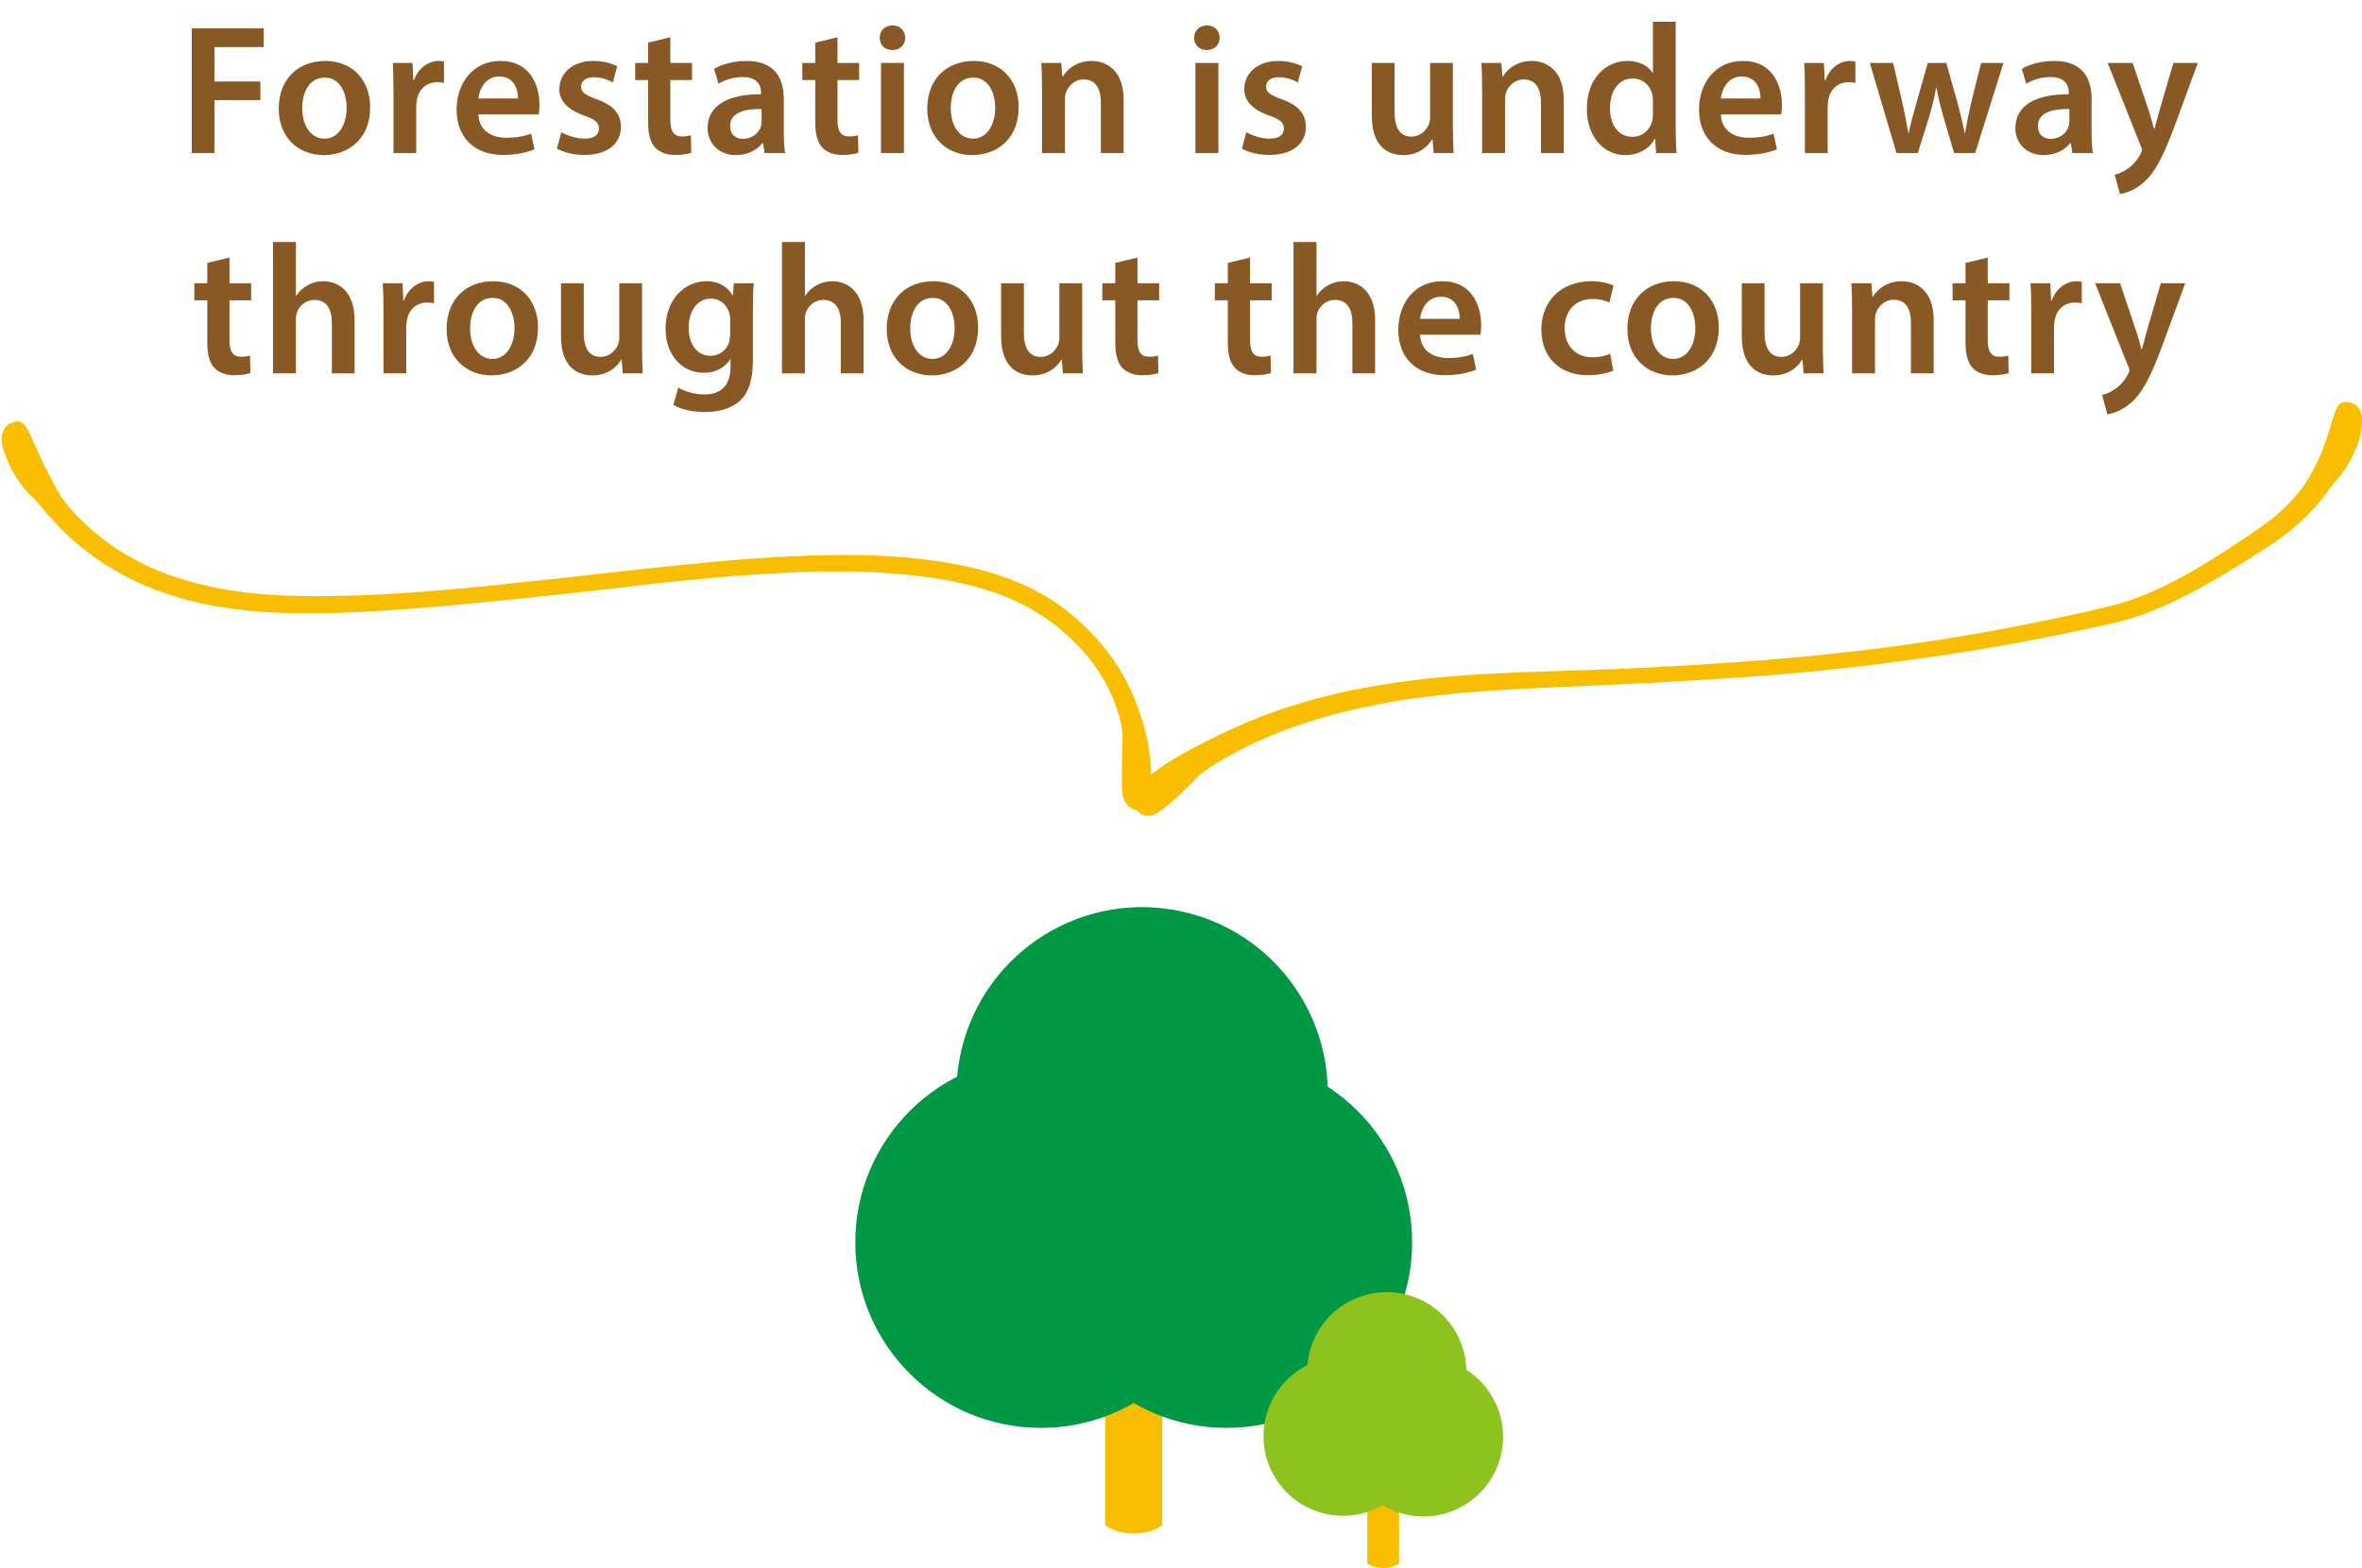 <?xml version="1.0" encoding="utf-8"?>
<!-- Generator: Adobe Illustrator 25.2.3, SVG Export Plug-In . SVG Version: 6.00 Build 0)  -->
<svg version="1.1" id="_x34_" xmlns="http://www.w3.org/2000/svg" xmlns:xlink="http://www.w3.org/1999/xlink" x="0px" y="0px"
	 width="268px" height="178px" viewBox="0 0 268 178" style="enable-background:new 0 0 268 178;" xml:space="preserve">
<style type="text/css">
	.st0{fill:#FABE00;}
	.st1{fill:#F9BE00;}
	.st2{fill:#009844;}
	.st3{fill:#8DC21F;}
	.st4{fill:#885925;}
</style>
<g>
	<path class="st0" d="M4.923,52.62c-0.529-1.124-0.917-2.048-1.269-2.811c-0.176-0.361-0.317-0.723-0.494-0.964
		c-0.141-0.281-0.282-0.522-0.458-0.683c-0.317-0.321-0.67-0.442-1.058-0.281c0,0-0.458,0.08-0.881,0.442
		c-0.212,0.201-0.388,0.482-0.494,0.843c-0.106,0.402-0.141,0.924,0.035,1.566c0.106,0.321,0.212,0.763,0.423,1.245
		s0.423,1.004,0.74,1.566c0.317,0.522,0.67,1.124,1.093,1.646c0.212,0.281,0.423,0.522,0.67,0.803
		c0.247,0.241,0.494,0.482,0.74,0.723c0.141,0.12,0.353,0.442,0.776,0.883c0.176,0.241,0.423,0.482,0.67,0.803
		c0.282,0.281,0.564,0.602,0.881,0.964s0.705,0.723,1.093,1.124c0.423,0.402,0.846,0.763,1.34,1.205
		c0.987,0.803,2.08,1.687,3.349,2.45c1.269,0.803,2.68,1.566,4.196,2.249c1.551,0.643,3.173,1.205,4.936,1.687
		c3.49,0.924,7.263,1.365,11.106,1.486s7.721-0.04,11.458-0.281c3.737-0.241,7.333-0.562,10.612-0.883
		c6.558-0.643,11.811-1.245,14.314-1.526c1.234-0.12,3.173-0.361,5.606-0.643c2.433-0.281,5.394-0.562,8.638-0.843
		c3.279-0.241,6.84-0.482,10.542-0.522c3.702-0.04,7.545,0.08,11.282,0.562c0.458,0.08,0.917,0.12,1.375,0.201l0.705,0.12l0.67,0.12
		c0.458,0.08,0.917,0.161,1.375,0.281c0.458,0.08,0.881,0.241,1.34,0.321c0.881,0.201,1.728,0.522,2.609,0.763
		c0.423,0.12,0.846,0.321,1.234,0.482c0.423,0.161,0.811,0.321,1.199,0.522s0.776,0.361,1.163,0.562
		c0.212,0.08,0.388,0.201,0.564,0.321c0.176,0.12,0.353,0.201,0.529,0.321c0.74,0.402,1.375,0.924,2.045,1.365
		c0.317,0.241,0.635,0.522,0.917,0.763c0.282,0.281,0.599,0.482,0.881,0.763c0.529,0.562,1.093,1.044,1.551,1.606
		c0.987,1.084,1.728,2.209,2.327,3.213c0.282,0.522,0.564,1.044,0.776,1.526c0.106,0.241,0.212,0.482,0.317,0.723
		c0.106,0.241,0.176,0.442,0.247,0.683c0.635,1.727,0.776,2.932,0.776,3.293v0.482c0,0.161,0,0.321-0.035,0.482
		c0,0.321,0,0.643,0,0.964c-0.035,0.643-0.035,1.205-0.035,1.767c0,0.562,0,1.084,0,1.526s0,0.843,0.035,1.165
		c0.035,0.602,0.176,1.004,0.388,1.325c0.176,0.321,0.423,0.522,0.67,0.643c0.212,0.12,0.388,0.161,0.564,0.201
		c0.106,0.12,0.282,0.281,0.458,0.402c0.458,0.281,1.163,0.442,2.045-0.161c0.952-0.643,2.785-2.249,4.548-4.136
		c0.458-0.442,3.702-2.771,8.955-4.859c2.609-1.044,5.712-2.008,9.132-2.771c1.692-0.361,3.49-0.723,5.289-1.004
		c1.833-0.281,3.702-0.482,5.571-0.683c3.772-0.361,7.615-0.562,11.353-0.723c1.869-0.08,3.702-0.161,5.5-0.241
		s3.526-0.161,5.147-0.241c6.593-0.361,11.882-0.723,14.385-0.924c2.503-0.201,7.827-0.683,14.385-1.566
		c3.279-0.442,6.875-0.964,10.577-1.606c3.702-0.643,7.545-1.406,11.282-2.209c0.952-0.201,1.869-0.402,2.785-0.643
		c0.952-0.241,1.904-0.522,2.785-0.843c1.798-0.643,3.526-1.446,5.147-2.289c3.244-1.687,6.099-3.494,8.567-5.1
		c0.317-0.201,0.599-0.402,0.917-0.602c0.317-0.201,0.599-0.402,0.881-0.602c0.564-0.402,1.093-0.803,1.587-1.245
		c0.987-0.843,1.798-1.646,2.433-2.369c0.176-0.201,0.317-0.361,0.458-0.522s0.282-0.321,0.388-0.482
		c0.141-0.161,0.247-0.321,0.353-0.442c0.106-0.161,0.212-0.281,0.282-0.402c0.388-0.482,0.599-0.803,0.74-0.964
		c0.952-1.004,1.763-2.249,2.256-3.454c0.141-0.281,0.247-0.602,0.353-0.883c0.106-0.281,0.212-0.562,0.247-0.803
		c0.106-0.522,0.212-1.004,0.247-1.365c0.071-0.683-0.035-1.205-0.212-1.606c-0.176-0.361-0.423-0.602-0.67-0.723
		c-0.494-0.281-0.952-0.241-0.952-0.241c-0.388-0.04-0.705,0.12-0.952,0.522c-0.247,0.402-0.423,0.964-0.67,1.767
		c-0.071,0.201-0.106,0.402-0.176,0.602c-0.07,0.201-0.141,0.442-0.212,0.683c-0.035,0.12-0.071,0.241-0.106,0.361
		c-0.035,0.12-0.106,0.241-0.141,0.402c-0.106,0.241-0.176,0.522-0.282,0.803c-0.423,1.124-1.022,2.409-1.869,3.775
		c-0.282,0.482-1.058,1.566-2.362,2.891c-0.67,0.643-1.446,1.365-2.433,2.048c-0.987,0.723-2.115,1.486-3.349,2.289
		c-2.433,1.606-5.218,3.373-8.321,4.859c-1.551,0.723-3.173,1.406-4.865,1.887c-0.423,0.12-0.881,0.201-1.305,0.321
		c-0.458,0.12-0.881,0.201-1.34,0.321c-0.881,0.201-1.798,0.442-2.68,0.602c-7.192,1.606-14.596,2.851-20.731,3.654
		c-6.135,0.803-11.035,1.245-13.221,1.406c-2.186,0.201-7.087,0.562-13.257,0.883c-3.103,0.161-6.523,0.321-10.083,0.402
		c-3.561,0.12-7.298,0.241-10.965,0.482c-3.702,0.241-7.333,0.643-10.789,1.245c-3.42,0.562-6.628,1.365-9.414,2.249
		c-5.571,1.727-9.378,3.895-10.436,4.377c-2.397,1.205-4.301,2.369-5.606,3.454c0-0.12,0-0.241,0-0.361
		c-0.035-0.602-0.071-1.285-0.176-2.008c-0.176-1.446-0.564-3.173-1.234-4.98c-0.212-0.643-0.74-2.128-1.833-4.056
		c-1.093-1.928-2.821-4.176-5.147-6.225c-0.282-0.241-0.599-0.482-0.917-0.763c-0.317-0.241-0.599-0.522-0.952-0.723
		c-0.353-0.241-0.67-0.482-1.022-0.723c-0.353-0.241-0.74-0.442-1.093-0.643c-1.481-0.883-3.103-1.526-4.795-2.128
		c-3.385-1.124-7.051-1.727-10.753-2.048c-3.702-0.321-7.439-0.321-11-0.201c-3.561,0.12-6.981,0.361-10.083,0.643
		c-6.17,0.562-11.035,1.165-13.221,1.365c-2.186,0.281-7.051,0.803-13.186,1.446c-6.17,0.602-13.609,1.245-20.907,1.124
		c-3.631-0.04-7.228-0.361-10.507-1.084s-6.311-1.807-8.708-3.172c-2.468-1.325-4.337-2.891-5.712-4.217
		c-0.353-0.321-0.635-0.643-0.917-0.924c-0.247-0.281-0.529-0.562-0.705-0.803c-0.388-0.522-0.705-0.883-0.846-1.124
		C6.122,54.99,5.487,53.745,4.923,52.62z"/>
</g>
<g>
	<g>
		<path class="st1" d="M131.873,173.078c0,0-1.001,0.941-3.238,0.941c-2.237,0-3.238-0.941-3.238-0.941v-27.942h6.476V173.078z"/>
		<g>
			
				<ellipse transform="matrix(0.232 -0.973 0.973 0.232 -21.12 221.267)" class="st2" cx="129.514" cy="124.004" rx="21.06" ry="21.06"/>
			<circle class="st2" cx="118.105" cy="140.99" r="21.06"/>
			<circle class="st2" cx="139.166" cy="140.99" r="21.06"/>
		</g>
	</g>
	<g>
		<path class="st1" d="M158.742,177.413c0,0-0.558,0.525-1.805,0.525s-1.805-0.525-1.805-0.525v-15.574h3.609V177.413z"/>
		<g>
			
				<ellipse transform="matrix(0.69 -0.724 0.724 0.69 -63.943 162.125)" class="st3" cx="157.314" cy="155.718" rx="9.03" ry="9.03"/>
			
				<ellipse transform="matrix(0.707 -0.707 0.707 0.707 -70.615 155.521)" class="st3" cx="152.423" cy="163" rx="9.03" ry="9.03"/>
			
				<ellipse transform="matrix(0.161 -0.987 0.987 0.161 -25.361 296.18)" class="st3" cx="161.452" cy="163" rx="9.03" ry="9.03"/>
		</g>
	</g>
</g>
<g>
	<path class="st4" d="M21.755,3.222h8.167v2.12h-5.585v3.906h5.207v2.12h-5.207v6.005h-2.583V3.222z"/>
	<path class="st4" d="M41.998,12.166c0,3.758-2.646,5.437-5.249,5.437c-2.897,0-5.123-1.994-5.123-5.27
		c0-3.359,2.205-5.417,5.291-5.417C39.961,6.917,41.998,9.059,41.998,12.166z M34.292,12.272c0,1.973,0.966,3.464,2.541,3.464
		c1.47,0,2.499-1.448,2.499-3.507c0-1.596-0.714-3.422-2.478-3.422C35.027,8.807,34.292,10.571,34.292,12.272z"/>
	<path class="st4" d="M44.645,10.445c0-1.386-0.021-2.372-0.084-3.296h2.247l0.084,1.952h0.084c0.504-1.448,1.701-2.184,2.792-2.184
		c0.252,0,0.399,0.021,0.609,0.063v2.436c-0.21-0.043-0.441-0.084-0.756-0.084c-1.239,0-2.079,0.797-2.31,1.952
		c-0.042,0.231-0.084,0.504-0.084,0.798v5.291h-2.583V10.445z"/>
	<path class="st4" d="M54.284,12.985c0.063,1.848,1.512,2.646,3.149,2.646c1.197,0,2.058-0.168,2.834-0.463l0.378,1.785
		c-0.882,0.357-2.1,0.63-3.569,0.63c-3.317,0-5.27-2.036-5.27-5.165c0-2.834,1.722-5.501,4.997-5.501
		c3.317,0,4.409,2.729,4.409,4.976c0,0.483-0.042,0.861-0.084,1.092H54.284z M58.777,11.18c0.021-0.945-0.399-2.499-2.121-2.499
		c-1.596,0-2.268,1.448-2.373,2.499H58.777z"/>
	<path class="st4" d="M63.692,15c0.588,0.357,1.701,0.735,2.625,0.735c1.134,0,1.638-0.462,1.638-1.134c0-0.693-0.42-1.05-1.68-1.49
		c-1.995-0.693-2.834-1.785-2.813-2.982c0-1.805,1.491-3.212,3.863-3.212c1.134,0,2.121,0.294,2.708,0.608l-0.504,1.827
		c-0.441-0.252-1.26-0.588-2.163-0.588c-0.924,0-1.428,0.44-1.428,1.071c0,0.65,0.483,0.965,1.785,1.428
		c1.848,0.672,2.708,1.616,2.729,3.128c0,1.848-1.449,3.191-4.157,3.191c-1.239,0-2.352-0.294-3.107-0.714L63.692,15z"/>
	<path class="st4" d="M76.06,4.23v2.919h2.457V9.08H76.06v4.514c0,1.238,0.336,1.89,1.323,1.89c0.441,0,0.777-0.063,1.008-0.126
		l0.042,1.974c-0.378,0.147-1.05,0.252-1.869,0.252c-0.945,0-1.743-0.315-2.226-0.84c-0.546-0.588-0.798-1.512-0.798-2.855V9.08
		h-1.47V7.149h1.47V4.838L76.06,4.23z"/>
	<path class="st4" d="M86.749,17.373l-0.168-1.134h-0.063c-0.63,0.798-1.701,1.364-3.023,1.364c-2.058,0-3.212-1.49-3.212-3.044
		c0-2.583,2.289-3.884,6.068-3.863v-0.168c0-0.672-0.273-1.784-2.079-1.784c-1.008,0-2.058,0.314-2.75,0.756l-0.504-1.68
		c0.756-0.463,2.079-0.903,3.695-0.903c3.275,0,4.22,2.079,4.22,4.304v3.695c0,0.924,0.042,1.827,0.147,2.457H86.749z
		 M86.413,12.376c-1.827-0.042-3.569,0.356-3.569,1.911c0,1.008,0.651,1.469,1.47,1.469c1.029,0,1.785-0.672,2.016-1.406
		c0.063-0.189,0.084-0.398,0.084-0.566V12.376z"/>
	<path class="st4" d="M95.023,4.23v2.919h2.457V9.08h-2.457v4.514c0,1.238,0.336,1.89,1.323,1.89c0.441,0,0.777-0.063,1.008-0.126
		l0.042,1.974c-0.378,0.147-1.05,0.252-1.869,0.252c-0.945,0-1.743-0.315-2.226-0.84c-0.546-0.588-0.798-1.512-0.798-2.855V9.08
		h-1.47V7.149h1.47V4.838L95.023,4.23z"/>
	<path class="st4" d="M102.709,4.293c0,0.776-0.567,1.385-1.47,1.385c-0.861,0-1.428-0.608-1.428-1.385
		c0-0.799,0.588-1.407,1.449-1.407C102.142,2.886,102.688,3.494,102.709,4.293z M99.959,17.373V7.149h2.604v10.225H99.959z"/>
	<path class="st4" d="M115.581,12.166c0,3.758-2.646,5.437-5.249,5.437c-2.897,0-5.123-1.994-5.123-5.27
		c0-3.359,2.205-5.417,5.291-5.417C113.544,6.917,115.581,9.059,115.581,12.166z M107.875,12.272c0,1.973,0.966,3.464,2.541,3.464
		c1.47,0,2.499-1.448,2.499-3.507c0-1.596-0.714-3.422-2.478-3.422C108.61,8.807,107.875,10.571,107.875,12.272z"/>
	<path class="st4" d="M118.229,10.193c0-1.176-0.021-2.163-0.084-3.044h2.268l0.126,1.532h0.063
		c0.441-0.798,1.554-1.764,3.254-1.764c1.785,0,3.632,1.155,3.632,4.388v6.068h-2.583V11.6c0-1.471-0.546-2.583-1.953-2.583
		c-1.029,0-1.743,0.735-2.016,1.512c-0.084,0.231-0.105,0.546-0.105,0.84v6.005h-2.604V10.193z"/>
	<path class="st4" d="M138.387,4.293c0,0.776-0.567,1.385-1.47,1.385c-0.861,0-1.428-0.608-1.428-1.385
		c0-0.799,0.588-1.407,1.449-1.407C137.82,2.886,138.366,3.494,138.387,4.293z M135.637,17.373V7.149h2.604v10.225H135.637z"/>
	<path class="st4" d="M141.412,15c0.588,0.357,1.701,0.735,2.625,0.735c1.134,0,1.638-0.462,1.638-1.134
		c0-0.693-0.42-1.05-1.68-1.49c-1.995-0.693-2.834-1.785-2.813-2.982c0-1.805,1.491-3.212,3.863-3.212
		c1.134,0,2.121,0.294,2.708,0.608l-0.504,1.827c-0.441-0.252-1.26-0.588-2.163-0.588c-0.924,0-1.428,0.44-1.428,1.071
		c0,0.65,0.483,0.965,1.785,1.428c1.848,0.672,2.708,1.616,2.729,3.128c0,1.848-1.449,3.191-4.157,3.191
		c-1.239,0-2.352-0.294-3.107-0.714L141.412,15z"/>
	<path class="st4" d="M164.846,14.308c0,1.218,0.042,2.226,0.084,3.065h-2.268l-0.126-1.554h-0.042
		c-0.441,0.735-1.449,1.784-3.275,1.784c-1.869,0-3.569-1.112-3.569-4.451V7.149h2.583v5.563c0,1.7,0.546,2.792,1.911,2.792
		c1.029,0,1.701-0.734,1.974-1.385c0.084-0.231,0.147-0.504,0.147-0.799V7.149h2.583V14.308z"/>
	<path class="st4" d="M168.165,10.193c0-1.176-0.021-2.163-0.084-3.044h2.268l0.126,1.532h0.063
		c0.441-0.798,1.554-1.764,3.254-1.764c1.785,0,3.632,1.155,3.632,4.388v6.068h-2.583V11.6c0-1.471-0.546-2.583-1.953-2.583
		c-1.029,0-1.743,0.735-2.016,1.512c-0.084,0.231-0.105,0.546-0.105,0.84v6.005h-2.604V10.193z"/>
	<path class="st4" d="M190.129,2.466v12.03c0,1.051,0.042,2.184,0.084,2.877h-2.31l-0.105-1.617h-0.042
		c-0.609,1.135-1.848,1.848-3.338,1.848c-2.436,0-4.367-2.078-4.367-5.228c-0.021-3.423,2.121-5.459,4.577-5.459
		c1.407,0,2.415,0.588,2.876,1.344h0.042V2.466H190.129z M187.546,11.41c0-0.21-0.021-0.462-0.063-0.672
		c-0.231-1.008-1.05-1.826-2.226-1.826c-1.659,0-2.583,1.469-2.583,3.38c0,1.868,0.924,3.233,2.562,3.233
		c1.05,0,1.974-0.714,2.226-1.826c0.063-0.231,0.084-0.483,0.084-0.756V11.41z"/>
	<path class="st4" d="M195.254,12.985c0.063,1.848,1.512,2.646,3.149,2.646c1.197,0,2.058-0.168,2.834-0.463l0.378,1.785
		c-0.882,0.357-2.1,0.63-3.569,0.63c-3.317,0-5.27-2.036-5.27-5.165c0-2.834,1.722-5.501,4.997-5.501
		c3.317,0,4.409,2.729,4.409,4.976c0,0.483-0.042,0.861-0.084,1.092H195.254z M199.748,11.18c0.021-0.945-0.399-2.499-2.121-2.499
		c-1.596,0-2.268,1.448-2.373,2.499H199.748z"/>
	<path class="st4" d="M204.789,10.445c0-1.386-0.021-2.372-0.084-3.296h2.247l0.084,1.952h0.084
		c0.504-1.448,1.701-2.184,2.792-2.184c0.252,0,0.399,0.021,0.609,0.063v2.436c-0.21-0.043-0.441-0.084-0.756-0.084
		c-1.239,0-2.079,0.797-2.31,1.952c-0.042,0.231-0.084,0.504-0.084,0.798v5.291h-2.583V10.445z"/>
	<path class="st4" d="M214.805,7.149l1.071,4.64c0.231,1.092,0.462,2.204,0.651,3.317h0.042c0.21-1.113,0.546-2.246,0.84-3.297
		l1.323-4.66h2.1l1.281,4.535c0.315,1.196,0.588,2.309,0.819,3.422h0.042c0.168-1.113,0.399-2.226,0.672-3.422l1.134-4.535h2.541
		l-3.212,10.225h-2.394l-1.218-4.157c-0.315-1.071-0.546-2.036-0.777-3.275h-0.042c-0.21,1.26-0.483,2.268-0.777,3.275l-1.302,4.157
		h-2.415l-3.023-10.225H214.805z"/>
	<path class="st4" d="M235.132,17.373l-0.168-1.134h-0.063c-0.63,0.798-1.701,1.364-3.023,1.364c-2.058,0-3.212-1.49-3.212-3.044
		c0-2.583,2.289-3.884,6.068-3.863v-0.168c0-0.672-0.273-1.784-2.079-1.784c-1.008,0-2.058,0.314-2.75,0.756l-0.504-1.68
		c0.756-0.463,2.079-0.903,3.695-0.903c3.275,0,4.22,2.079,4.22,4.304v3.695c0,0.924,0.042,1.827,0.147,2.457H235.132z
		 M234.796,12.376c-1.827-0.042-3.569,0.356-3.569,1.911c0,1.008,0.651,1.469,1.47,1.469c1.029,0,1.785-0.672,2.016-1.406
		c0.063-0.189,0.084-0.398,0.084-0.566V12.376z"/>
	<path class="st4" d="M241.979,7.149l1.848,5.479c0.21,0.63,0.42,1.407,0.567,1.995h0.063c0.168-0.588,0.357-1.344,0.546-2.016
		l1.596-5.459h2.771l-2.562,6.971c-1.407,3.82-2.352,5.521-3.569,6.571c-1.008,0.903-2.058,1.239-2.708,1.323l-0.588-2.184
		c0.441-0.105,0.987-0.336,1.512-0.715c0.483-0.314,1.05-0.924,1.407-1.616c0.105-0.188,0.168-0.336,0.168-0.462
		c0-0.105-0.021-0.252-0.147-0.504l-3.737-9.385H241.979z"/>
	<path class="st4" d="M26.039,29.23v2.919h2.457v1.932h-2.457v4.514c0,1.238,0.336,1.89,1.323,1.89c0.441,0,0.777-0.063,1.008-0.126
		l0.042,1.974c-0.378,0.147-1.05,0.252-1.869,0.252c-0.945,0-1.743-0.315-2.226-0.84c-0.546-0.588-0.798-1.512-0.798-2.855V34.08
		h-1.47v-1.932h1.47v-2.311L26.039,29.23z"/>
	<path class="st4" d="M30.975,27.466h2.604v6.089h0.042c0.315-0.482,0.735-0.882,1.281-1.176c0.504-0.294,1.113-0.462,1.764-0.462
		c1.743,0,3.569,1.155,3.569,4.431v6.025h-2.583v-5.732c0-1.49-0.546-2.604-1.974-2.604c-1.008,0-1.722,0.672-1.995,1.449
		c-0.084,0.21-0.105,0.482-0.105,0.777v6.109h-2.604V27.466z"/>
	<path class="st4" d="M43.511,35.445c0-1.386-0.021-2.372-0.084-3.296h2.247l0.084,1.952h0.084c0.504-1.448,1.701-2.184,2.792-2.184
		c0.252,0,0.399,0.021,0.609,0.063v2.436c-0.21-0.043-0.441-0.084-0.756-0.084c-1.239,0-2.079,0.797-2.31,1.952
		c-0.042,0.231-0.084,0.504-0.084,0.798v5.291h-2.583V35.445z"/>
	<path class="st4" d="M61.044,37.166c0,3.758-2.646,5.438-5.249,5.438c-2.897,0-5.123-1.994-5.123-5.27
		c0-3.359,2.205-5.417,5.291-5.417C59.008,31.917,61.044,34.059,61.044,37.166z M53.339,37.272c0,1.973,0.966,3.464,2.541,3.464
		c1.47,0,2.499-1.448,2.499-3.507c0-1.596-0.714-3.422-2.478-3.422C54.074,33.807,53.339,35.571,53.339,37.272z"/>
	<path class="st4" d="M72.847,39.308c0,1.218,0.042,2.226,0.084,3.065h-2.268l-0.126-1.554h-0.042
		c-0.441,0.735-1.449,1.784-3.275,1.784c-1.869,0-3.569-1.112-3.569-4.451v-6.004h2.583v5.563c0,1.7,0.546,2.792,1.911,2.792
		c1.029,0,1.701-0.734,1.974-1.385c0.084-0.231,0.147-0.504,0.147-0.799v-6.172h2.583V39.308z"/>
	<path class="st4" d="M85.509,32.149c-0.042,0.692-0.084,1.532-0.084,2.939v5.795c0,2.141-0.441,3.674-1.512,4.64
		c-1.071,0.944-2.541,1.239-3.947,1.239c-1.302,0-2.688-0.273-3.569-0.819l0.567-1.952c0.651,0.377,1.743,0.776,2.981,0.776
		c1.68,0,2.939-0.882,2.939-3.087v-0.881h-0.042c-0.588,0.902-1.638,1.512-2.981,1.512c-2.541,0-4.346-2.1-4.346-4.998
		c0-3.359,2.184-5.396,4.64-5.396c1.554,0,2.478,0.756,2.96,1.596h0.042l0.105-1.364H85.509z M82.843,36.242
		c0-0.23-0.021-0.482-0.084-0.693c-0.273-0.944-1.008-1.658-2.1-1.658c-1.449,0-2.52,1.26-2.52,3.338c0,1.743,0.882,3.15,2.499,3.15
		c0.966,0,1.806-0.631,2.1-1.555c0.063-0.272,0.105-0.629,0.105-0.924V36.242z"/>
	<path class="st4" d="M88.724,27.466h2.604v6.089h0.042c0.315-0.482,0.735-0.882,1.281-1.176c0.504-0.294,1.113-0.462,1.764-0.462
		c1.743,0,3.569,1.155,3.569,4.431v6.025h-2.583v-5.732c0-1.49-0.546-2.604-1.974-2.604c-1.008,0-1.722,0.672-1.995,1.449
		c-0.084,0.21-0.105,0.482-0.105,0.777v6.109h-2.604V27.466z"/>
	<path class="st4" d="M110.982,37.166c0,3.758-2.646,5.438-5.249,5.438c-2.897,0-5.123-1.994-5.123-5.27
		c0-3.359,2.205-5.417,5.291-5.417C108.945,31.917,110.982,34.059,110.982,37.166z M103.276,37.272c0,1.973,0.966,3.464,2.541,3.464
		c1.47,0,2.499-1.448,2.499-3.507c0-1.596-0.714-3.422-2.478-3.422C104.011,33.807,103.276,35.571,103.276,37.272z"/>
	<path class="st4" d="M122.784,39.308c0,1.218,0.042,2.226,0.084,3.065H120.6l-0.126-1.554h-0.042
		c-0.441,0.735-1.449,1.784-3.275,1.784c-1.869,0-3.569-1.112-3.569-4.451v-6.004h2.583v5.563c0,1.7,0.546,2.792,1.911,2.792
		c1.029,0,1.701-0.734,1.974-1.385c0.084-0.231,0.147-0.504,0.147-0.799v-6.172h2.583V39.308z"/>
	<path class="st4" d="M129.064,29.23v2.919h2.457v1.932h-2.457v4.514c0,1.238,0.336,1.89,1.323,1.89
		c0.441,0,0.777-0.063,1.008-0.126l0.042,1.974c-0.378,0.147-1.05,0.252-1.869,0.252c-0.945,0-1.743-0.315-2.226-0.84
		c-0.546-0.588-0.798-1.512-0.798-2.855V34.08h-1.47v-1.932h1.47v-2.311L129.064,29.23z"/>
	<path class="st4" d="M141.832,29.23v2.919h2.457v1.932h-2.457v4.514c0,1.238,0.336,1.89,1.323,1.89
		c0.441,0,0.777-0.063,1.008-0.126l0.042,1.974c-0.378,0.147-1.05,0.252-1.869,0.252c-0.945,0-1.743-0.315-2.226-0.84
		c-0.546-0.588-0.798-1.512-0.798-2.855V34.08h-1.47v-1.932h1.47v-2.311L141.832,29.23z"/>
	<path class="st4" d="M146.767,27.466h2.604v6.089h0.042c0.315-0.482,0.735-0.882,1.281-1.176c0.504-0.294,1.113-0.462,1.764-0.462
		c1.743,0,3.569,1.155,3.569,4.431v6.025h-2.583v-5.732c0-1.49-0.546-2.604-1.974-2.604c-1.008,0-1.722,0.672-1.995,1.449
		c-0.084,0.21-0.105,0.482-0.105,0.777v6.109h-2.604V27.466z"/>
	<path class="st4" d="M161.13,37.985c0.063,1.848,1.512,2.646,3.149,2.646c1.197,0,2.058-0.168,2.834-0.463l0.378,1.785
		c-0.882,0.357-2.1,0.63-3.569,0.63c-3.317,0-5.27-2.036-5.27-5.165c0-2.834,1.722-5.501,4.997-5.501
		c3.317,0,4.409,2.729,4.409,4.976c0,0.483-0.042,0.861-0.084,1.092H161.13z M165.624,36.18c0.021-0.945-0.399-2.499-2.121-2.499
		c-1.596,0-2.268,1.448-2.373,2.499H165.624z"/>
	<path class="st4" d="M183.053,42.059c-0.546,0.252-1.617,0.524-2.897,0.524c-3.191,0-5.27-2.036-5.27-5.207
		c0-3.065,2.1-5.459,5.69-5.459c0.945,0,1.911,0.21,2.499,0.483l-0.462,1.932c-0.42-0.189-1.029-0.399-1.953-0.399
		c-1.974,0-3.149,1.448-3.128,3.317c0,2.1,1.365,3.297,3.128,3.297c0.903,0,1.533-0.189,2.037-0.399L183.053,42.059z"/>
	<path class="st4" d="M195.022,37.166c0,3.758-2.646,5.438-5.249,5.438c-2.897,0-5.123-1.994-5.123-5.27
		c0-3.359,2.205-5.417,5.291-5.417C192.986,31.917,195.022,34.059,195.022,37.166z M187.317,37.272c0,1.973,0.966,3.464,2.541,3.464
		c1.47,0,2.499-1.448,2.499-3.507c0-1.596-0.714-3.422-2.478-3.422C188.052,33.807,187.317,35.571,187.317,37.272z"/>
	<path class="st4" d="M206.825,39.308c0,1.218,0.042,2.226,0.084,3.065h-2.268l-0.126-1.554h-0.042
		c-0.441,0.735-1.449,1.784-3.275,1.784c-1.869,0-3.569-1.112-3.569-4.451v-6.004h2.583v5.563c0,1.7,0.546,2.792,1.911,2.792
		c1.029,0,1.701-0.734,1.974-1.385c0.084-0.231,0.147-0.504,0.147-0.799v-6.172h2.583V39.308z"/>
	<path class="st4" d="M210.144,35.193c0-1.176-0.021-2.163-0.084-3.044h2.268l0.126,1.532h0.063
		c0.441-0.798,1.554-1.764,3.254-1.764c1.785,0,3.632,1.155,3.632,4.388v6.068h-2.583V36.6c0-1.471-0.546-2.583-1.953-2.583
		c-1.029,0-1.743,0.735-2.016,1.512c-0.084,0.231-0.105,0.546-0.105,0.84v6.005h-2.604V35.193z"/>
	<path class="st4" d="M225.536,29.23v2.919h2.457v1.932h-2.457v4.514c0,1.238,0.336,1.89,1.323,1.89
		c0.441,0,0.777-0.063,1.008-0.126l0.042,1.974c-0.378,0.147-1.05,0.252-1.869,0.252c-0.945,0-1.743-0.315-2.226-0.84
		c-0.546-0.588-0.798-1.512-0.798-2.855V34.08h-1.47v-1.932h1.47v-2.311L225.536,29.23z"/>
	<path class="st4" d="M230.472,35.445c0-1.386-0.021-2.372-0.084-3.296h2.247l0.084,1.952h0.084
		c0.504-1.448,1.701-2.184,2.792-2.184c0.252,0,0.399,0.021,0.609,0.063v2.436c-0.21-0.043-0.441-0.084-0.756-0.084
		c-1.239,0-2.079,0.797-2.31,1.952c-0.042,0.231-0.084,0.504-0.084,0.798v5.291h-2.583V35.445z"/>
	<path class="st4" d="M240.551,32.149l1.848,5.479c0.21,0.63,0.42,1.407,0.567,1.995h0.063c0.168-0.588,0.357-1.344,0.546-2.016
		l1.596-5.459h2.771l-2.562,6.971c-1.407,3.82-2.352,5.521-3.569,6.571c-1.008,0.903-2.058,1.239-2.708,1.323l-0.588-2.184
		c0.441-0.105,0.987-0.336,1.512-0.715c0.483-0.314,1.05-0.924,1.407-1.616c0.105-0.188,0.168-0.336,0.168-0.462
		c0-0.105-0.021-0.252-0.147-0.504l-3.737-9.385H240.551z"/>
</g>
</svg>
